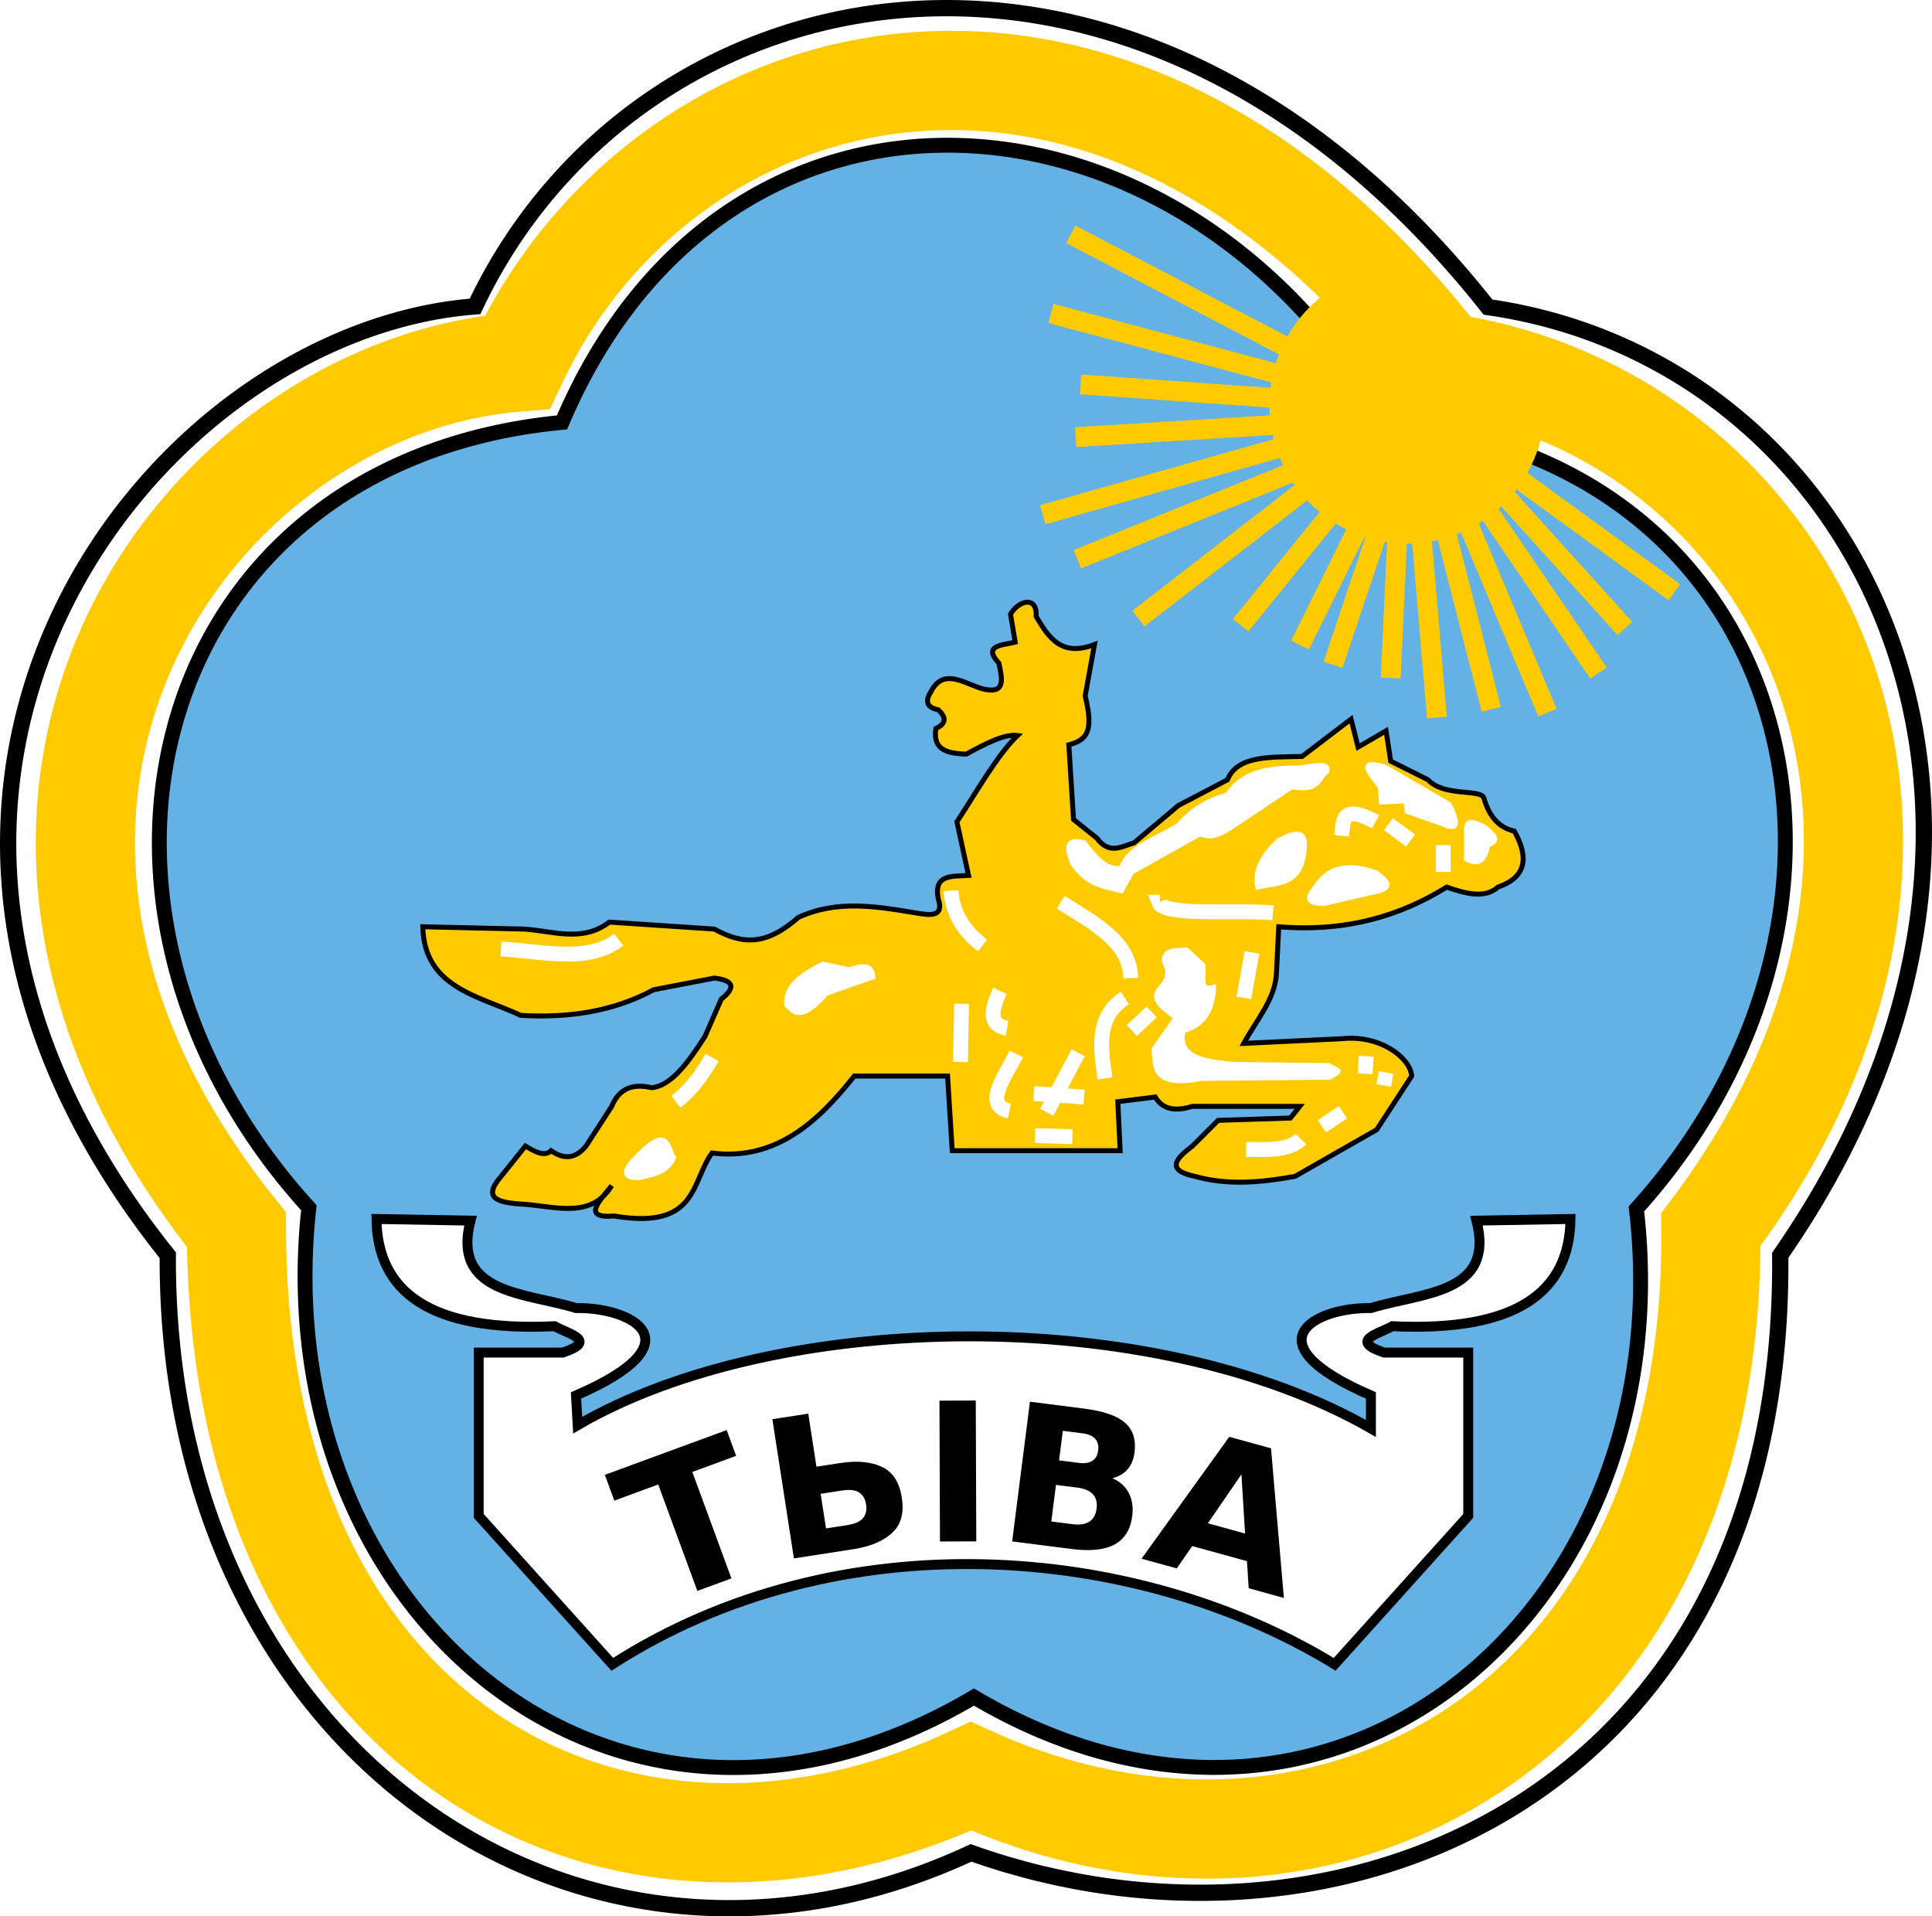 <?xml version="1.0" encoding="UTF-8" standalone="no"?>
<!-- Created with Inkscape (http://www.inkscape.org/) -->
<svg
   xmlns:svg="http://www.w3.org/2000/svg"
   xmlns="http://www.w3.org/2000/svg"
   xmlns:inkscape="http://www.inkscape.org/namespaces/inkscape"
   version="1.0"
   width="1000.148"
   height="991.937"
   id="svg1901">
  <defs
     id="defs1903">
    <filter
       id="filter5027"
       height="1.711"
       y="-0.356"
       width="1.537"
       x="-0.269">
      <feGaussianBlur
         id="feGaussianBlur5029"
         stdDeviation="1.318"
         inkscape:collect="always" />
    </filter>
    <filter
       id="filter5031"
       height="1.838"
       y="-0.419"
       width="1.706"
       x="-0.353">
      <feGaussianBlur
         id="feGaussianBlur5033"
         stdDeviation="1.318"
         inkscape:collect="always" />
    </filter>
    <filter
       id="filter5035"
       height="1.627"
       y="-0.314"
       width="2.757"
       x="-0.879">
      <feGaussianBlur
         id="feGaussianBlur5037"
         stdDeviation="1.318"
         inkscape:collect="always" />
    </filter>
    <filter
       id="filter5039"
       height="1.433"
       y="-0.217"
       width="2.135"
       x="-0.567">
      <feGaussianBlur
         id="feGaussianBlur5041"
         stdDeviation="1.318"
         inkscape:collect="always" />
    </filter>
    <filter
       id="filter5043"
       height="2.031"
       y="-0.515"
       width="1.202"
       x="-0.101">
      <feGaussianBlur
         id="feGaussianBlur5045"
         stdDeviation="1.318"
         inkscape:collect="always" />
    </filter>
    <filter
       id="filter5047"
       height="1.288"
       y="-0.144"
       width="1.308"
       x="-0.154">
      <feGaussianBlur
         id="feGaussianBlur5049"
         stdDeviation="1.318"
         inkscape:collect="always" />
    </filter>
    <filter
       id="filter5051"
       height="1.274"
       y="-0.137"
       width="1.687"
       x="-0.344">
      <feGaussianBlur
         id="feGaussianBlur5053"
         stdDeviation="1.318"
         inkscape:collect="always" />
    </filter>
    <filter
       id="filter5055"
       height="1.78"
       y="-0.39"
       width="1.754"
       x="-0.377">
      <feGaussianBlur
         id="feGaussianBlur5057"
         stdDeviation="1.318"
         inkscape:collect="always" />
    </filter>
    <filter
       id="filter5059"
       height="1.944"
       y="-0.472"
       width="2.519"
       x="-0.76">
      <feGaussianBlur
         id="feGaussianBlur5061"
         stdDeviation="1.318"
         inkscape:collect="always" />
    </filter>
    <filter
       id="filter5063"
       height="1.808"
       y="-0.404"
       width="2.63"
       x="-0.815">
      <feGaussianBlur
         id="feGaussianBlur5065"
         stdDeviation="1.318"
         inkscape:collect="always" />
    </filter>
    <filter
       id="filter5067"
       height="1.906"
       y="-0.453"
       width="1.729"
       x="-0.365">
      <feGaussianBlur
         id="feGaussianBlur5069"
         stdDeviation="1.318"
         inkscape:collect="always" />
    </filter>
    <filter
       id="filter5071"
       height="2.028"
       y="-0.514"
       width="1.375"
       x="-0.188">
      <feGaussianBlur
         id="feGaussianBlur5073"
         stdDeviation="1.318"
         inkscape:collect="always" />
    </filter>
    <filter
       id="filter5075"
       height="2.63"
       y="-0.815"
       width="1.501"
       x="-0.251">
      <feGaussianBlur
         id="feGaussianBlur5077"
         stdDeviation="1.318"
         inkscape:collect="always" />
    </filter>
    <filter
       id="filter5079"
       height="2.423"
       y="-0.711"
       width="1.402"
       x="-0.201">
      <feGaussianBlur
         id="feGaussianBlur5081"
         stdDeviation="1.318"
         inkscape:collect="always" />
    </filter>
    <filter
       id="filter5083"
       height="1.352"
       y="-0.176"
       width="1.564"
       x="-0.282">
      <feGaussianBlur
         id="feGaussianBlur5085"
         stdDeviation="1.318"
         inkscape:collect="always" />
    </filter>
    <filter
       id="filter5087"
       height="1.363"
       y="-0.182"
       width="1.759"
       x="-0.379">
      <feGaussianBlur
         id="feGaussianBlur5089"
         stdDeviation="1.318"
         inkscape:collect="always" />
    </filter>
    <filter
       id="filter5091"
       height="1.501"
       y="-0.251"
       width="1.907"
       x="-0.453">
      <feGaussianBlur
         id="feGaussianBlur5093"
         stdDeviation="1.318"
         inkscape:collect="always" />
    </filter>
    <filter
       id="filter5095"
       height="1.442"
       y="-0.221"
       width="1.512"
       x="-0.256">
      <feGaussianBlur
         id="feGaussianBlur5097"
         stdDeviation="1.318"
         inkscape:collect="always" />
    </filter>
    <filter
       id="filter5099"
       height="1.375"
       y="-0.188"
       width="1.564"
       x="-0.282">
      <feGaussianBlur
         id="feGaussianBlur5101"
         stdDeviation="1.318"
         inkscape:collect="always" />
    </filter>
    <filter
       id="filter5103"
       height="1.357"
       y="-0.179"
       width="2.63"
       x="-0.815">
      <feGaussianBlur
         id="feGaussianBlur5105"
         stdDeviation="1.318"
         inkscape:collect="always" />
    </filter>
    <filter
       id="filter5107"
       height="1.891"
       y="-0.446"
       width="1.197"
       x="-0.099">
      <feGaussianBlur
         id="feGaussianBlur5109"
         stdDeviation="1.318"
         inkscape:collect="always" />
    </filter>
    <filter
       id="filter5111"
       height="1.606"
       y="-0.303"
       width="1.497"
       x="-0.249">
      <feGaussianBlur
         id="feGaussianBlur5113"
         stdDeviation="1.301"
         inkscape:collect="always" />
    </filter>
    <filter
       id="filter5115"
       height="1.483"
       y="-0.241"
       width="1.283"
       x="-0.141">
      <feGaussianBlur
         id="feGaussianBlur5117"
         stdDeviation="1.301"
         inkscape:collect="always" />
    </filter>
    <filter
       id="filter5119">
      <feGaussianBlur
         id="feGaussianBlur5121"
         stdDeviation="1.301"
         inkscape:collect="always" />
    </filter>
    <filter
       id="filter5123">
      <feGaussianBlur
         id="feGaussianBlur5125"
         stdDeviation="1.301"
         inkscape:collect="always" />
    </filter>
    <filter
       id="filter5127"
       height="1.583"
       y="-0.291"
       width="1.775"
       x="-0.387">
      <feGaussianBlur
         id="feGaussianBlur5129"
         stdDeviation="1.301"
         inkscape:collect="always" />
    </filter>
    <filter
       id="filter5131"
       height="1.386"
       y="-0.193"
       width="1.279"
       x="-0.139">
      <feGaussianBlur
         id="feGaussianBlur5133"
         stdDeviation="1.301"
         inkscape:collect="always" />
    </filter>
    <filter
       id="filter5135"
       height="1.446"
       y="-0.223"
       width="1.492"
       x="-0.246">
      <feGaussianBlur
         id="feGaussianBlur5137"
         stdDeviation="1.301"
         inkscape:collect="always" />
    </filter>
    <filter
       id="filter5139"
       height="1.633"
       y="-0.316"
       width="1.313"
       x="-0.156">
      <feGaussianBlur
         id="feGaussianBlur5141"
         stdDeviation="1.301"
         inkscape:collect="always" />
    </filter>
  </defs>
  <g
     transform="translate(295.119,283.126)"
     style="opacity:1"
     id="layer1">
    <path
       d="M -135.239,342.018 C -158.122,551.221 23.305,705.195 209.073,595.296 C 394.841,705.195 576.208,550.601 552.006,342.639 C 691.671,187.634 637.667,-44.651 421.668,-65.009 C 315.803,-246.894 80.659,-264.308 -4.175,-64.5 C -219.812,-43.863 -276.344,187.014 -135.239,342.018 z "
       style="color:#000000;fill:#63b1e5;fill-opacity:1;fill-rule:nonzero;stroke:#000000;stroke-width:7.704;stroke-linecap:butt;stroke-linejoin:miter;marker:none;marker-start:none;marker-mid:none;marker-end:none;stroke-miterlimit:4;stroke-dasharray:none;stroke-dashoffset:0;stroke-opacity:1;visibility:visible;display:inline;overflow:visible;enable-background:accumulate"
       id="path4176" />
    <path
       d="M 73.46,313.694 C 105.699,317.712 127.636,298.55 147.111,273.85 L 195.407,273.85 L 197.822,312.487 L 284.755,312.487 L 283.547,287.132 L 302.866,284.717 C 307.41,292.012 314.443,291.839 322.184,289.546 L 377.724,289.546 L 372.894,295.583 L 335.465,296.791 L 322.184,310.072 C 313.667,316.493 308.088,322.523 323.391,325.768 C 340.697,330.616 358.003,328.889 375.309,325.768 L 417.568,301.62 L 435.679,273.85 C 434.868,264.111 419.044,252.385 399.457,254.532 L 348.747,256.947 C 355.162,245.068 365.044,234.056 365.65,220.725 L 366.858,196.577 C 402.007,199.434 429.887,190.867 453.79,176.051 C 463.794,179.502 473.516,182.104 480.353,176.051 C 495.438,170.774 496.218,160.387 488.805,147.074 C 481.181,145.425 475.903,139.868 473.108,130.17 C 472.187,124.919 452.607,129.646 444.131,120.511 L 424.813,110.852 L 422.398,95.156 L 407.909,103.607 L 404.287,89.119 L 378.931,108.437 C 362.913,108.873 345.471,107.683 340.295,120.511 L 314.94,133.792 L 291.999,153.111 C 285.56,155.01 279.12,159.488 272.681,150.696 L 260.607,141.037 L 258.192,102.4 C 268.052,99.817 270.991,94.888 266.644,77.045 L 271.473,50.482 C 254.106,57.133 247.647,46.642 241.288,35.993 C 241.877,24.725 231.876,27.929 228.007,34.786 L 230.422,49.275 C 223.602,50.896 213.466,50.858 221.97,60.141 C 223.582,68.013 225.968,76.488 213.518,73.423 C 204.034,70.673 193.44,62.38 186.956,74.63 C 183.994,79.239 183.916,82.887 190.578,84.289 C 195.005,88.314 194.602,91.533 189.37,93.948 C 187.557,105.421 195.789,106.848 205.066,107.23 C 214.989,101.874 224.855,96.63 231.629,97.57 C 221.165,107.569 210.701,126.35 200.237,142.244 L 206.274,170.014 C 198.018,170.583 188.029,169.172 190.578,182.088 C 193.758,191.708 186.367,190.756 178.504,189.333 C 158.38,186.041 138.257,182.494 118.134,191.747 C 102.438,205.563 90.364,206.473 74.668,197.784 L 20.335,194.162 C 6.249,204.898 -9.045,198.704 -23.735,197.784 L -76.257,196.577 C -75.555,228.072 -47.495,232.209 -25.546,242.458 C -1.148,243.862 22.091,240.628 43.275,229.177 L 74.668,223.14 C 84.729,224.347 85.937,227.969 78.29,234.006 L 69.838,253.325 C 61.161,266.817 52.33,279.074 42.068,279.887 C 32.006,277.472 25.164,280.692 21.542,289.546 L 8.261,310.072 C 3.029,316.512 -3.008,317.317 -9.85,312.487 C -13.246,315.806 -18.158,313.061 -23.131,310.072 L -37.62,328.183 C -45.05,338.337 -34.662,339.583 -23.131,340.257 C -6.707,341.637 11.223,347.532 21.542,330.598 C 15.266,338.501 5.808,347.678 22.75,346.294 C 66.285,353.586 62.539,328.64 73.46,313.694 z "
       style="opacity:1;color:#000000;fill:#fecb00;fill-opacity:1;fill-rule:nonzero;stroke:#000000;stroke-width:2.568;stroke-linecap:butt;stroke-linejoin:miter;marker:none;marker-start:none;marker-mid:none;marker-end:none;stroke-miterlimit:4;stroke-dasharray:none;stroke-dashoffset:0;stroke-opacity:1;visibility:visible;display:inline;overflow:visible;enable-background:accumulate"
       id="path4212" />
    <path
       d="M 111.198,210.975 C 119.605,211.456 128.872,213.872 134.942,209.094"
       transform="matrix(2.568,0,0,2.568,-321.358,-333.724)"
       style="opacity:1;color:#000000;fill:none;fill-opacity:1;fill-rule:nonzero;stroke:#ffffff;stroke-width:3;stroke-linecap:butt;stroke-linejoin:miter;marker:none;marker-start:none;marker-mid:none;marker-end:none;stroke-miterlimit:4;stroke-dasharray:none;stroke-dashoffset:0;stroke-opacity:1;visibility:visible;display:inline;overflow:visible;filter:url(#filter5107);enable-background:accumulate"
       id="path4216" />
    <path
       d="M 204.058,222.024 L 203.823,233.779"
       transform="matrix(2.568,0,0,2.568,-321.358,-333.724)"
       style="opacity:1;color:#000000;fill:none;fill-opacity:1;fill-rule:nonzero;stroke:#ffffff;stroke-width:3;stroke-linecap:butt;stroke-linejoin:miter;marker:none;marker-start:none;marker-mid:none;marker-end:none;stroke-miterlimit:4;stroke-dasharray:none;stroke-dashoffset:0;stroke-opacity:1;visibility:visible;display:inline;overflow:visible;filter:url(#filter5103);enable-background:accumulate"
       id="path4218" />
    <path
       d="M 211.816,219.438 C 210.02,223.205 209.425,226.304 213.227,226.961"
       transform="matrix(2.568,0,0,2.568,-321.358,-333.724)"
       style="opacity:1;color:#000000;fill:none;fill-opacity:1;fill-rule:nonzero;stroke:#ffffff;stroke-width:3;stroke-linecap:butt;stroke-linejoin:miter;marker:none;marker-start:none;marker-mid:none;marker-end:none;stroke-miterlimit:4;stroke-dasharray:none;stroke-dashoffset:0;stroke-opacity:1;visibility:visible;display:inline;overflow:visible;filter:url(#filter5091);enable-background:accumulate"
       id="path4220" />
    <path
       d="M 201.942,199.22 C 202.222,203.516 204.249,207.228 208.29,210.27"
       transform="matrix(2.568,0,0,2.568,-321.358,-333.724)"
       style="opacity:1;color:#000000;fill:none;fill-opacity:1;fill-rule:nonzero;stroke:#ffffff;stroke-width:3;stroke-linecap:butt;stroke-linejoin:miter;marker:none;marker-start:none;marker-mid:none;marker-end:none;stroke-miterlimit:4;stroke-dasharray:none;stroke-dashoffset:0;stroke-opacity:1;visibility:visible;display:inline;overflow:visible;filter:url(#filter5099);enable-background:accumulate"
       id="path4222" />
    <path
       d="M 218.869,248.589 L 226.392,248.824"
       transform="matrix(2.568,0,0,2.568,-321.358,-333.724)"
       style="opacity:1;color:#000000;fill:none;fill-opacity:1;fill-rule:nonzero;stroke:#ffffff;stroke-width:3;stroke-linecap:butt;stroke-linejoin:miter;marker:none;marker-start:none;marker-mid:none;marker-end:none;stroke-miterlimit:4;stroke-dasharray:none;stroke-dashoffset:0;stroke-opacity:1;visibility:visible;display:inline;overflow:visible;filter:url(#filter5075);enable-background:accumulate"
       id="path4224" />
    <path
       d="M 261.42,251.41 C 265.636,251.415 270.066,251.706 272.469,249.295"
       transform="matrix(2.568,0,0,2.568,-321.358,-333.724)"
       style="opacity:1;color:#000000;fill:none;fill-opacity:1;fill-rule:nonzero;stroke:#ffffff;stroke-width:3;stroke-linecap:butt;stroke-linejoin:miter;marker:none;marker-start:none;marker-mid:none;marker-end:none;stroke-miterlimit:4;stroke-dasharray:none;stroke-dashoffset:0;stroke-opacity:1;visibility:visible;display:inline;overflow:visible;filter:url(#filter5071);enable-background:accumulate"
       id="path4226" />
    <path
       d="M 276.701,246.709 L 280.933,243.888"
       transform="matrix(2.568,0,0,2.568,-321.358,-333.724)"
       style="opacity:1;color:#000000;fill:none;fill-opacity:1;fill-rule:nonzero;stroke:#ffffff;stroke-width:3;stroke-linecap:butt;stroke-linejoin:miter;marker:none;marker-start:none;marker-mid:none;marker-end:none;stroke-miterlimit:4;stroke-dasharray:none;stroke-dashoffset:0;stroke-opacity:1;visibility:visible;display:inline;overflow:visible;filter:url(#filter5067);enable-background:accumulate"
       id="path4228" />
    <path
       d="M 285.634,232.603 L 285.399,236.13"
       transform="matrix(2.568,0,0,2.568,-321.358,-333.724)"
       style="opacity:1;color:#000000;fill:none;fill-opacity:1;fill-rule:nonzero;stroke:#ffffff;stroke-width:3;stroke-linecap:butt;stroke-linejoin:miter;marker:none;marker-start:none;marker-mid:none;marker-end:none;stroke-miterlimit:4;stroke-dasharray:none;stroke-dashoffset:0;stroke-opacity:1;visibility:visible;display:inline;overflow:visible;filter:url(#filter5063);enable-background:accumulate"
       id="path4230" />
    <path
       d="M 289.631,235.894 L 289.161,238.48"
       transform="matrix(2.568,0,0,2.568,-321.358,-333.724)"
       style="opacity:1;color:#000000;fill:none;fill-opacity:1;fill-rule:nonzero;stroke:#ffffff;stroke-width:3;stroke-linecap:butt;stroke-linejoin:miter;marker:none;marker-start:none;marker-mid:none;marker-end:none;stroke-miterlimit:4;stroke-dasharray:none;stroke-dashoffset:0;stroke-opacity:1;visibility:visible;display:inline;overflow:visible;filter:url(#filter5059);enable-background:accumulate"
       id="path4232" />
    <path
       d="M 287.515,185.35 C 280.552,181.6 281.015,185.276 280.698,188.171"
       transform="matrix(2.568,0,0,2.568,-321.358,-333.724)"
       style="opacity:1;color:#000000;fill:none;fill-opacity:1;fill-rule:nonzero;stroke:#ffffff;stroke-width:3;stroke-linecap:butt;stroke-linejoin:miter;marker:none;marker-start:none;marker-mid:none;marker-end:none;stroke-miterlimit:4;stroke-dasharray:none;stroke-dashoffset:0;stroke-opacity:1;visibility:visible;display:inline;overflow:visible;filter:url(#filter5027);enable-background:accumulate"
       id="path4234" />
    <path
       d="M 266.827,203.687 C 258.963,203.043 244.893,204.468 243.788,201.571 L 244.023,201.571"
       transform="matrix(2.568,0,0,2.568,-321.358,-333.724)"
       style="opacity:1;color:#000000;fill:none;fill-opacity:1;fill-rule:nonzero;stroke:#ffffff;stroke-width:3;stroke-linecap:butt;stroke-linejoin:miter;marker:none;marker-start:none;marker-mid:none;marker-end:none;stroke-miterlimit:4;stroke-dasharray:none;stroke-dashoffset:0;stroke-opacity:1;visibility:visible;display:inline;overflow:visible;filter:url(#filter5043);enable-background:accumulate"
       id="path4236" />
    <path
       d="M 260.95,220.849 L 262.596,211.68"
       transform="matrix(2.568,0,0,2.568,-321.358,-333.724)"
       style="opacity:1;color:#000000;fill:none;fill-opacity:1;fill-rule:nonzero;stroke:#ffffff;stroke-width:3;stroke-linecap:butt;stroke-linejoin:miter;marker:none;marker-start:none;marker-mid:none;marker-end:none;stroke-miterlimit:4;stroke-dasharray:none;stroke-dashoffset:0;stroke-opacity:1;visibility:visible;display:inline;overflow:visible;filter:url(#filter5039);enable-background:accumulate"
       id="path4238" />
    <path
       d="M 238.381,227.431 L 242.378,223.67"
       transform="matrix(2.568,0,0,2.568,-321.358,-333.724)"
       style="opacity:1;color:#000000;fill:none;fill-opacity:1;fill-rule:nonzero;stroke:#ffffff;stroke-width:3;stroke-linecap:butt;stroke-linejoin:miter;marker:none;marker-start:none;marker-mid:none;marker-end:none;stroke-miterlimit:4;stroke-dasharray:none;stroke-dashoffset:0;stroke-opacity:1;visibility:visible;display:inline;overflow:visible;filter:url(#filter5055);enable-background:accumulate"
       id="path4240" />
    <path
       d="M 215.107,232.133 C 212.693,236.87 208.384,242.482 213.697,243.652"
       transform="matrix(2.568,0,0,2.568,-321.358,-333.724)"
       style="opacity:1;color:#000000;fill:none;fill-opacity:1;fill-rule:nonzero;stroke:#ffffff;stroke-width:3;stroke-linecap:butt;stroke-linejoin:miter;marker:none;marker-start:none;marker-mid:none;marker-end:none;stroke-miterlimit:4;stroke-dasharray:none;stroke-dashoffset:0;stroke-opacity:1;visibility:visible;display:inline;overflow:visible;filter:url(#filter5087);enable-background:accumulate"
       id="path4242" />
    <path
       d="M 221.22,243.888 L 227.567,231.898"
       transform="matrix(2.568,0,0,2.568,-321.358,-333.724)"
       style="opacity:1;color:#000000;fill:none;fill-opacity:1;fill-rule:nonzero;stroke:#ffffff;stroke-width:3;stroke-linecap:butt;stroke-linejoin:miter;marker:none;marker-start:none;marker-mid:none;marker-end:none;stroke-miterlimit:4;stroke-dasharray:none;stroke-dashoffset:0;stroke-opacity:1;visibility:visible;display:inline;overflow:visible;filter:url(#filter5083);enable-background:accumulate"
       id="path4244" />
    <path
       d="M 218.634,240.126 L 228.743,240.831"
       transform="matrix(2.568,0,0,2.568,-321.358,-333.724)"
       style="opacity:1;color:#000000;fill:none;fill-opacity:1;fill-rule:nonzero;stroke:#ffffff;stroke-width:3;stroke-linecap:butt;stroke-linejoin:miter;marker:none;marker-start:none;marker-mid:none;marker-end:none;stroke-miterlimit:4;stroke-dasharray:none;stroke-dashoffset:0;stroke-opacity:1;visibility:visible;display:inline;overflow:visible;filter:url(#filter5079);enable-background:accumulate"
       id="path4246" />
    <path
       d="M 224.041,201.571 C 230.77,205.743 238.085,209.649 238.146,216.852"
       transform="matrix(2.568,0,0,2.568,-321.358,-333.724)"
       style="opacity:1;color:#000000;fill:none;fill-opacity:1;fill-rule:nonzero;stroke:#ffffff;stroke-width:3;stroke-linecap:butt;stroke-linejoin:miter;marker:none;marker-start:none;marker-mid:none;marker-end:none;stroke-miterlimit:4;stroke-dasharray:none;stroke-dashoffset:0;stroke-opacity:1;visibility:visible;display:inline;overflow:visible;filter:url(#filter5047);enable-background:accumulate"
       id="path4248" />
    <path
       d="M 232.974,237.07 C 232.046,230.841 231.164,224.629 236.971,220.849"
       transform="matrix(2.568,0,0,2.568,-321.358,-333.724)"
       style="opacity:1;color:#000000;fill:none;fill-opacity:1;fill-rule:nonzero;stroke:#ffffff;stroke-width:3;stroke-linecap:butt;stroke-linejoin:miter;marker:none;marker-start:none;marker-mid:none;marker-end:none;stroke-miterlimit:4;stroke-dasharray:none;stroke-dashoffset:0;stroke-opacity:1;visibility:visible;display:inline;overflow:visible;filter:url(#filter5051);enable-background:accumulate"
       id="path4250" />
    <path
       d="M 301.15,190.052 L 301.15,195.459"
       transform="matrix(2.568,0,0,2.568,-321.358,-333.724)"
       style="opacity:1;color:#000000;fill:none;fill-opacity:1;fill-rule:nonzero;stroke:#ffffff;stroke-width:3;stroke-linecap:butt;stroke-linejoin:miter;marker:none;marker-start:none;marker-mid:none;marker-end:none;stroke-miterlimit:4;stroke-dasharray:none;stroke-dashoffset:0;stroke-opacity:1;visibility:visible;display:inline;overflow:visible;filter:url(#filter5035);enable-background:accumulate"
       id="path4252" />
    <path
       d="M 301.15,185.82 C 304.354,187.3 304.121,185.343 302.326,181.824 L 289.396,174.301 C 283.41,172.578 286.652,175.825 288.455,178.297 L 288.691,181.354 L 293.627,181.118 L 293.863,183.234 L 301.15,185.82 z "
       transform="matrix(2.568,0,0,2.568,-321.358,-333.724)"
       style="opacity:1;color:#000000;fill:#ffffff;fill-opacity:1;fill-rule:nonzero;stroke:#ffffff;stroke-width:1;stroke-linecap:butt;stroke-linejoin:miter;marker:none;marker-start:none;marker-mid:none;marker-end:none;stroke-miterlimit:4;stroke-dasharray:none;stroke-dashoffset:0;stroke-opacity:1;visibility:visible;display:inline;overflow:visible;filter:url(#filter5131);enable-background:accumulate"
       id="path4254" />
    <path
       d="M 287.75,195.694 C 289.438,197.132 291.655,198.623 287.28,199.455 L 277.171,201.806 C 272.419,201.837 274.48,199.824 275.761,198.045 C 278.212,194.48 282.164,193.617 287.75,195.694 z "
       transform="matrix(2.568,0,0,2.568,-321.358,-333.724)"
       style="opacity:1;color:#000000;fill:#ffffff;fill-opacity:1;fill-rule:nonzero;stroke:#ffffff;stroke-width:1;stroke-linecap:butt;stroke-linejoin:miter;marker:none;marker-start:none;marker-mid:none;marker-end:none;stroke-miterlimit:4;stroke-dasharray:none;stroke-dashoffset:0;stroke-opacity:1;visibility:visible;display:inline;overflow:visible;filter:url(#filter5139);enable-background:accumulate"
       id="path4256" />
    <path
       d="M 273.175,190.287 C 273.364,186.834 270.91,187.609 268.003,189.112 C 264.261,192.579 263.128,195.674 263.771,198.515 C 267.746,197.452 272.745,198.44 273.175,190.287 z "
       transform="matrix(2.568,0,0,2.568,-321.358,-333.724)"
       style="opacity:1;color:#000000;fill:#ffffff;fill-opacity:1;fill-rule:nonzero;stroke:#ffffff;stroke-width:1;stroke-linecap:butt;stroke-linejoin:miter;marker:none;marker-start:none;marker-mid:none;marker-end:none;stroke-miterlimit:4;stroke-dasharray:none;stroke-dashoffset:0;stroke-opacity:1;visibility:visible;display:inline;overflow:visible;filter:url(#filter5135);enable-background:accumulate"
       id="path4258" />
    <path
       d="M 181.49,215.207 C 185.417,213.71 185.963,215.031 186.191,216.617 L 176.788,219.908 C 171.587,225.764 170.36,223.674 168.795,222.259 C 168.458,218.331 172.106,216.111 176.082,214.031 L 181.49,215.207 z "
       transform="matrix(2.568,0,0,2.568,-321.358,-333.724)"
       style="opacity:1;color:#000000;fill:#ffffff;fill-opacity:1;fill-rule:nonzero;stroke:#ffffff;stroke-width:1;stroke-linecap:butt;stroke-linejoin:miter;marker:none;marker-start:none;marker-mid:none;marker-end:none;stroke-miterlimit:4;stroke-dasharray:none;stroke-dashoffset:0;stroke-opacity:1;visibility:visible;display:inline;overflow:visible;filter:url(#filter5115);enable-background:accumulate"
       id="path4260" />
    <path
       d="M 146.461,241.772 C 148.89,239.967 151.32,237.148 153.749,232.838"
       transform="matrix(2.568,0,0,2.568,-321.358,-333.724)"
       style="opacity:1;color:#000000;fill:none;fill-opacity:1;fill-rule:nonzero;stroke:#ffffff;stroke-width:3;stroke-linecap:butt;stroke-linejoin:miter;marker:none;marker-start:none;marker-mid:none;marker-end:none;stroke-miterlimit:4;stroke-dasharray:none;stroke-dashoffset:0;stroke-opacity:1;visibility:visible;display:inline;overflow:visible;filter:url(#filter5095);enable-background:accumulate"
       id="path4262" />
    <path
       d="M 137.763,253.761 C 135.725,256.112 136.195,257.209 139.173,257.053 C 141.762,256.354 144.597,256.145 145.991,253.056 C 144.61,250.977 145.038,245.821 137.763,253.761 z "
       transform="matrix(2.568,0,0,2.568,-321.358,-333.724)"
       style="opacity:1;color:#000000;fill:#ffffff;fill-opacity:1;fill-rule:nonzero;stroke:#ffffff;stroke-width:1;stroke-linecap:butt;stroke-linejoin:miter;marker:none;marker-start:none;marker-mid:none;marker-end:none;stroke-miterlimit:4;stroke-dasharray:none;stroke-dashoffset:0;stroke-opacity:1;visibility:visible;display:inline;overflow:visible;filter:url(#filter5111);enable-background:accumulate"
       id="path4264" />
    <path
       d="M 228.743,189.582 C 224.794,188.54 225.413,190.924 226.392,193.578 C 229.256,198.022 232.798,198.399 236.266,199.22 L 238.381,195.459 L 252.252,187.701 C 254.218,188.996 256.719,187.621 259.304,185.82 L 270.589,178.297 C 276.412,179.263 275.751,176.523 277.641,175.241 C 278.385,173.257 274.848,174.126 271.999,174.536 C 266.274,174.448 260.906,175.076 257.659,179.943 C 252.929,181.261 250.019,183.49 247.785,186.055 C 243.634,188.768 237.613,190.359 236.266,194.754 C 232.924,195.115 230.868,192.262 228.743,189.582 z "
       transform="matrix(2.568,0,0,2.568,-321.358,-333.724)"
       style="opacity:1;color:#000000;fill:#ffffff;fill-opacity:1;fill-rule:nonzero;stroke:#ffffff;stroke-width:1;stroke-linecap:butt;stroke-linejoin:miter;marker:none;marker-start:none;marker-mid:none;marker-end:none;stroke-miterlimit:4;stroke-dasharray:none;stroke-dashoffset:0;stroke-opacity:1;visibility:visible;display:inline;overflow:visible;filter:url(#filter5123);enable-background:accumulate"
       id="path4266" />
    <path
       d="M 305.852,187.231 C 305.637,184.793 307.338,185.228 309.614,186.526 C 310.767,187.701 313.073,188.876 310.084,190.052 C 309.614,193.186 308.203,194.127 305.852,192.873 L 305.852,187.231 z "
       transform="matrix(2.568,0,0,2.568,-321.358,-333.724)"
       style="opacity:1;color:#000000;fill:#ffffff;fill-opacity:1;fill-rule:nonzero;stroke:#ffffff;stroke-width:1;stroke-linecap:butt;stroke-linejoin:miter;marker:none;marker-start:none;marker-mid:none;marker-end:none;stroke-miterlimit:4;stroke-dasharray:none;stroke-dashoffset:0;stroke-opacity:1;visibility:visible;display:inline;overflow:visible;filter:url(#filter5127);enable-background:accumulate"
       id="path4268" />
    <path
       d="M 290.101,185.82 L 294.568,189.112"
       transform="matrix(2.568,0,0,2.568,-321.358,-333.724)"
       style="opacity:1;color:#000000;fill:none;fill-opacity:1;fill-rule:nonzero;stroke:#ffffff;stroke-width:3;stroke-linecap:butt;stroke-linejoin:miter;marker:none;marker-start:none;marker-mid:none;marker-end:none;stroke-miterlimit:4;stroke-dasharray:none;stroke-dashoffset:0;stroke-opacity:1;visibility:visible;display:inline;overflow:visible;filter:url(#filter5031);enable-background:accumulate"
       id="path4270" />
    <path
       d="M 278.112,234.484 C 279.877,235.691 281.202,235.199 278.249,236.835 L 252.487,237.07 C 242.485,238.929 243.167,234.78 242.848,231.193 L 247.315,224.845 C 245.005,222.969 241.779,221.208 244.259,218.733 C 245.332,217.428 246.344,216.092 244.964,213.561 C 244.708,211.032 247.29,211.342 249.431,211.21 L 252.722,214.266 C 252.956,216.227 251.741,219.636 254.838,218.733 C 254.703,223.535 252.621,226.39 248.725,227.431 C 247.428,232.867 252.974,233.741 259.069,234.249 L 278.112,234.484 z "
       transform="matrix(2.568,0,0,2.568,-321.358,-333.724)"
       style="opacity:1;color:#000000;fill:#ffffff;fill-opacity:1;fill-rule:nonzero;stroke:#ffffff;stroke-width:1;stroke-linecap:butt;stroke-linejoin:miter;marker:none;marker-start:none;marker-mid:none;marker-end:none;stroke-miterlimit:4;stroke-dasharray:none;stroke-dashoffset:0;stroke-opacity:1;visibility:visible;display:inline;overflow:visible;filter:url(#filter5119);enable-background:accumulate"
       id="path4272" />
    <path
       d="M 21.852,578.352 L -47.302,501.514 L -47.302,416.992 L -3.76,416.992 C 14.641,410.786 -0.791,407.4 -8.029,403.332 C -72.251,406.361 -99.725,385.766 -100.235,347.837 L -51.571,348.691 C -61.324,386.805 -23.573,385.799 3.07,393.94 C 31.753,393.47 66.874,411.53 3.07,439.189 L 3.924,454.557 C 107.033,394.55 301.222,391.418 414.581,456.265 L 414.581,439.189 C 350.777,411.53 385.898,393.47 414.581,393.94 C 441.224,385.799 478.974,386.805 469.222,348.691 L 517.886,347.837 C 517.376,385.766 489.902,406.361 425.68,403.332 C 418.442,407.4 403.01,410.786 421.411,416.992 L 464.953,416.992 L 464.953,501.514 L 395.798,578.352 C 292.886,515.361 138.704,503.202 21.852,578.352 z "
       style="color:#000000;fill:#ffffff;fill-opacity:1;fill-rule:nonzero;stroke:#000000;stroke-width:5.136;stroke-linecap:butt;stroke-linejoin:miter;marker:none;marker-start:none;marker-mid:none;marker-end:none;stroke-miterlimit:4;stroke-dasharray:none;stroke-dashoffset:0;stroke-opacity:1;visibility:visible;display:inline;overflow:visible;enable-background:accumulate"
       id="path4274" />
    <path
       d="M 18.001,480.282 L 81.066,457.109 L 85.966,470.447 L 63.28,478.783 L 83.522,533.873 L 65.876,540.356 L 45.634,485.266 L 22.901,493.619 L 18.001,480.282 M 143.393,506.314 C 147.286,505.712 149.989,504.553 151.502,502.836 C 153.124,500.971 153.704,498.543 153.241,495.551 C 152.788,492.624 151.509,490.532 149.405,489.277 C 147.476,488.093 144.549,487.805 140.624,488.412 L 129.719,490.099 L 132.488,508.001 L 143.393,506.314 M 171.729,492.098 C 172.913,499.755 171.421,505.651 167.252,509.787 C 162.655,514.352 155.804,517.339 146.7,518.747 L 115.866,523.517 L 104.721,451.474 L 123.299,448.6 L 127.546,476.057 L 139.803,474.161 C 148.907,472.752 156.34,473.529 162.101,476.492 C 167.325,479.176 170.535,484.378 171.729,492.098 M 191.213,441.877 L 210.012,441.809 L 210.276,514.709 L 191.477,514.777 L 191.213,441.877 M 263.458,474.098 C 266.397,474.472 268.707,474.11 270.389,473.011 C 272.071,471.912 273.072,470.104 273.393,467.585 C 273.709,465.099 273.19,463.113 271.837,461.628 C 270.488,460.111 268.344,459.166 265.405,458.792 L 255.088,457.48 L 253.141,472.786 L 263.458,474.098 M 260.065,505.808 C 263.811,506.285 266.721,505.851 268.795,504.507 C 270.901,503.167 272.158,500.899 272.565,497.702 C 272.963,494.569 272.324,492.109 270.649,490.321 C 268.977,488.5 266.252,487.35 262.474,486.869 L 251.527,485.477 L 249.118,504.416 L 260.065,505.808 M 280.714,482.003 C 284.57,483.675 287.397,486.216 289.195,489.628 C 290.992,493.04 291.601,497.022 291.022,501.575 C 290.135,508.55 287.116,513.449 281.967,516.273 C 276.817,519.096 269.43,519.896 259.807,518.672 L 228.855,514.735 L 238.053,442.417 L 266.051,445.978 C 276.093,447.255 283.166,449.697 287.268,453.304 C 291.403,456.914 293.046,462.062 292.195,468.746 C 291.748,472.266 290.542,475.164 288.579,477.441 C 286.62,479.686 283.998,481.206 280.714,482.003 M 350.397,524.946 L 322.059,517.134 L 314.058,528.705 L 295.841,523.683 L 341.245,460.58 L 362.851,466.536 L 369.509,543.991 L 351.292,538.969 L 350.397,524.946 M 330.173,505.341 L 349.425,510.648 L 347.53,480.04 L 330.173,505.341"
       style="font-size:100px;font-style:normal;font-variant:normal;font-weight:bold;font-stretch:normal;text-align:start;line-height:125%;writing-mode:lr-tb;text-anchor:start;fill:#000000;fill-opacity:1;stroke:none;stroke-width:1px;stroke-linecap:butt;stroke-linejoin:miter;stroke-opacity:1;font-family:Sans"
       id="text4282" />
    <path
       d="M 43.275,550.344 C 153.086,498.164 266.115,508.192 380.743,549.136"
       style="font-size:45px;font-style:normal;font-variant:normal;font-weight:bold;font-stretch:normal;text-align:start;line-height:125%;writing-mode:lr-tb;text-anchor:start;opacity:1;color:#000000;fill:none;fill-opacity:1;fill-rule:nonzero;stroke:none;stroke-width:1;stroke-linecap:butt;stroke-linejoin:miter;marker:none;marker-start:none;marker-mid:none;marker-end:none;stroke-miterlimit:4;stroke-dasharray:none;stroke-dashoffset:0;stroke-opacity:1;visibility:visible;display:inline;overflow:visible;enable-background:accumulate;font-family:Sans"
       id="path4286" />
    <path
       d="M 504.708,-73.492 C 504.708,-33.875 472.746,-1.721 433.364,-1.721 C 393.982,-1.721 362.02,-33.875 362.02,-73.492 C 362.02,-113.11 393.982,-145.263 433.364,-145.263 L 435.925,-74.773 L 504.708,-73.492 z "
       style="fill:#fecb00;fill-opacity:1;fill-rule:evenodd;stroke:none;stroke-width:1;stroke-linecap:round;stroke-miterlimit:4;stroke-dashoffset:0;stroke-opacity:1"
       id="path4300" />
    <path
       d="M 259.197,-161.856 L 404.336,-85.872 M 248.952,-120.876 L 402.629,-79.895 M 264.32,-84.164 L 397.506,-74.773 L 398.36,-74.773 M 261.758,-56.844 L 400.067,-65.381 M 244.683,-16.717 L 389.822,-57.698 M 262.612,6.334 L 397.506,-48.306 M 294.201,37.069 L 407.751,-50.868 M 347.134,40.485 L 416.289,-44.891 M 377.87,50.73 L 422.265,-38.915 M 394.945,60.975 L 426.534,-32.939 M 424.826,67.805 L 429.095,-24.401 M 546.06,42.192 L 473.49,-38.061 M 571.673,23.409 L 483.735,-40.622 M 532.4,65.244 L 466.66,-31.231 M 505.933,85.734 L 458.977,-26.109 M 476.905,84.026 L 449.585,-22.694 M 448.731,88.295 L 439.34,-22.694"
       style="color:#000000;fill:none;fill-opacity:1;fill-rule:nonzero;stroke:#fecb00;stroke-width:10.272;stroke-linecap:butt;stroke-linejoin:miter;marker:none;marker-start:none;marker-mid:none;marker-end:none;stroke-miterlimit:4;stroke-dasharray:none;stroke-dashoffset:0;stroke-opacity:1;visibility:visible;display:inline;overflow:visible;enable-background:accumulate"
       id="path4303" />
    <path
       d="M -27.308,-95.723 C 48.889,-257.241 278.387,-320.532 452.192,-95.401 C 631.392,-69.677 747.739,144.299 590.546,353.379 C 592.939,612.093 388.647,718.724 207.499,636.234 C 22.751,722.324 -172.326,616.035 -172.741,353.379 C -348.943,133.157 -195.284,-82.293 -27.308,-95.723 z "
       style="color:#000000;fill:none;fill-opacity:1;fill-rule:nonzero;stroke:#ffcb00;stroke-width:51.359;stroke-linecap:butt;stroke-linejoin:miter;marker:none;marker-start:none;marker-mid:none;marker-end:none;stroke-miterlimit:4;stroke-dasharray:none;stroke-dashoffset:0;stroke-opacity:1;visibility:visible;display:inline;overflow:visible;enable-background:accumulate"
       id="path7131" />
    <path
       d="M -49.216,-124.531 C 34.113,-301.171 290.496,-357.785 475.171,-124.18 C 671.147,-96.048 783.985,139.76 626.477,366.612 C 629.094,649.545 394.876,742.757 207.572,675.947 C 5.529,770.096 -209.61,623.254 -208.264,366.612 C -400.961,125.774 -218.517,-111.645 -49.216,-124.531 z "
       style="color:#000000;fill:none;fill-opacity:1;fill-rule:nonzero;stroke:#000000;stroke-width:8.425;stroke-linecap:butt;stroke-linejoin:miter;marker:none;marker-start:none;marker-mid:none;marker-end:none;stroke-miterlimit:4;stroke-dasharray:none;stroke-dashoffset:0;stroke-opacity:1;visibility:visible;display:inline;overflow:visible;enable-background:accumulate"
       id="path7149" />
  </g>
</svg>

